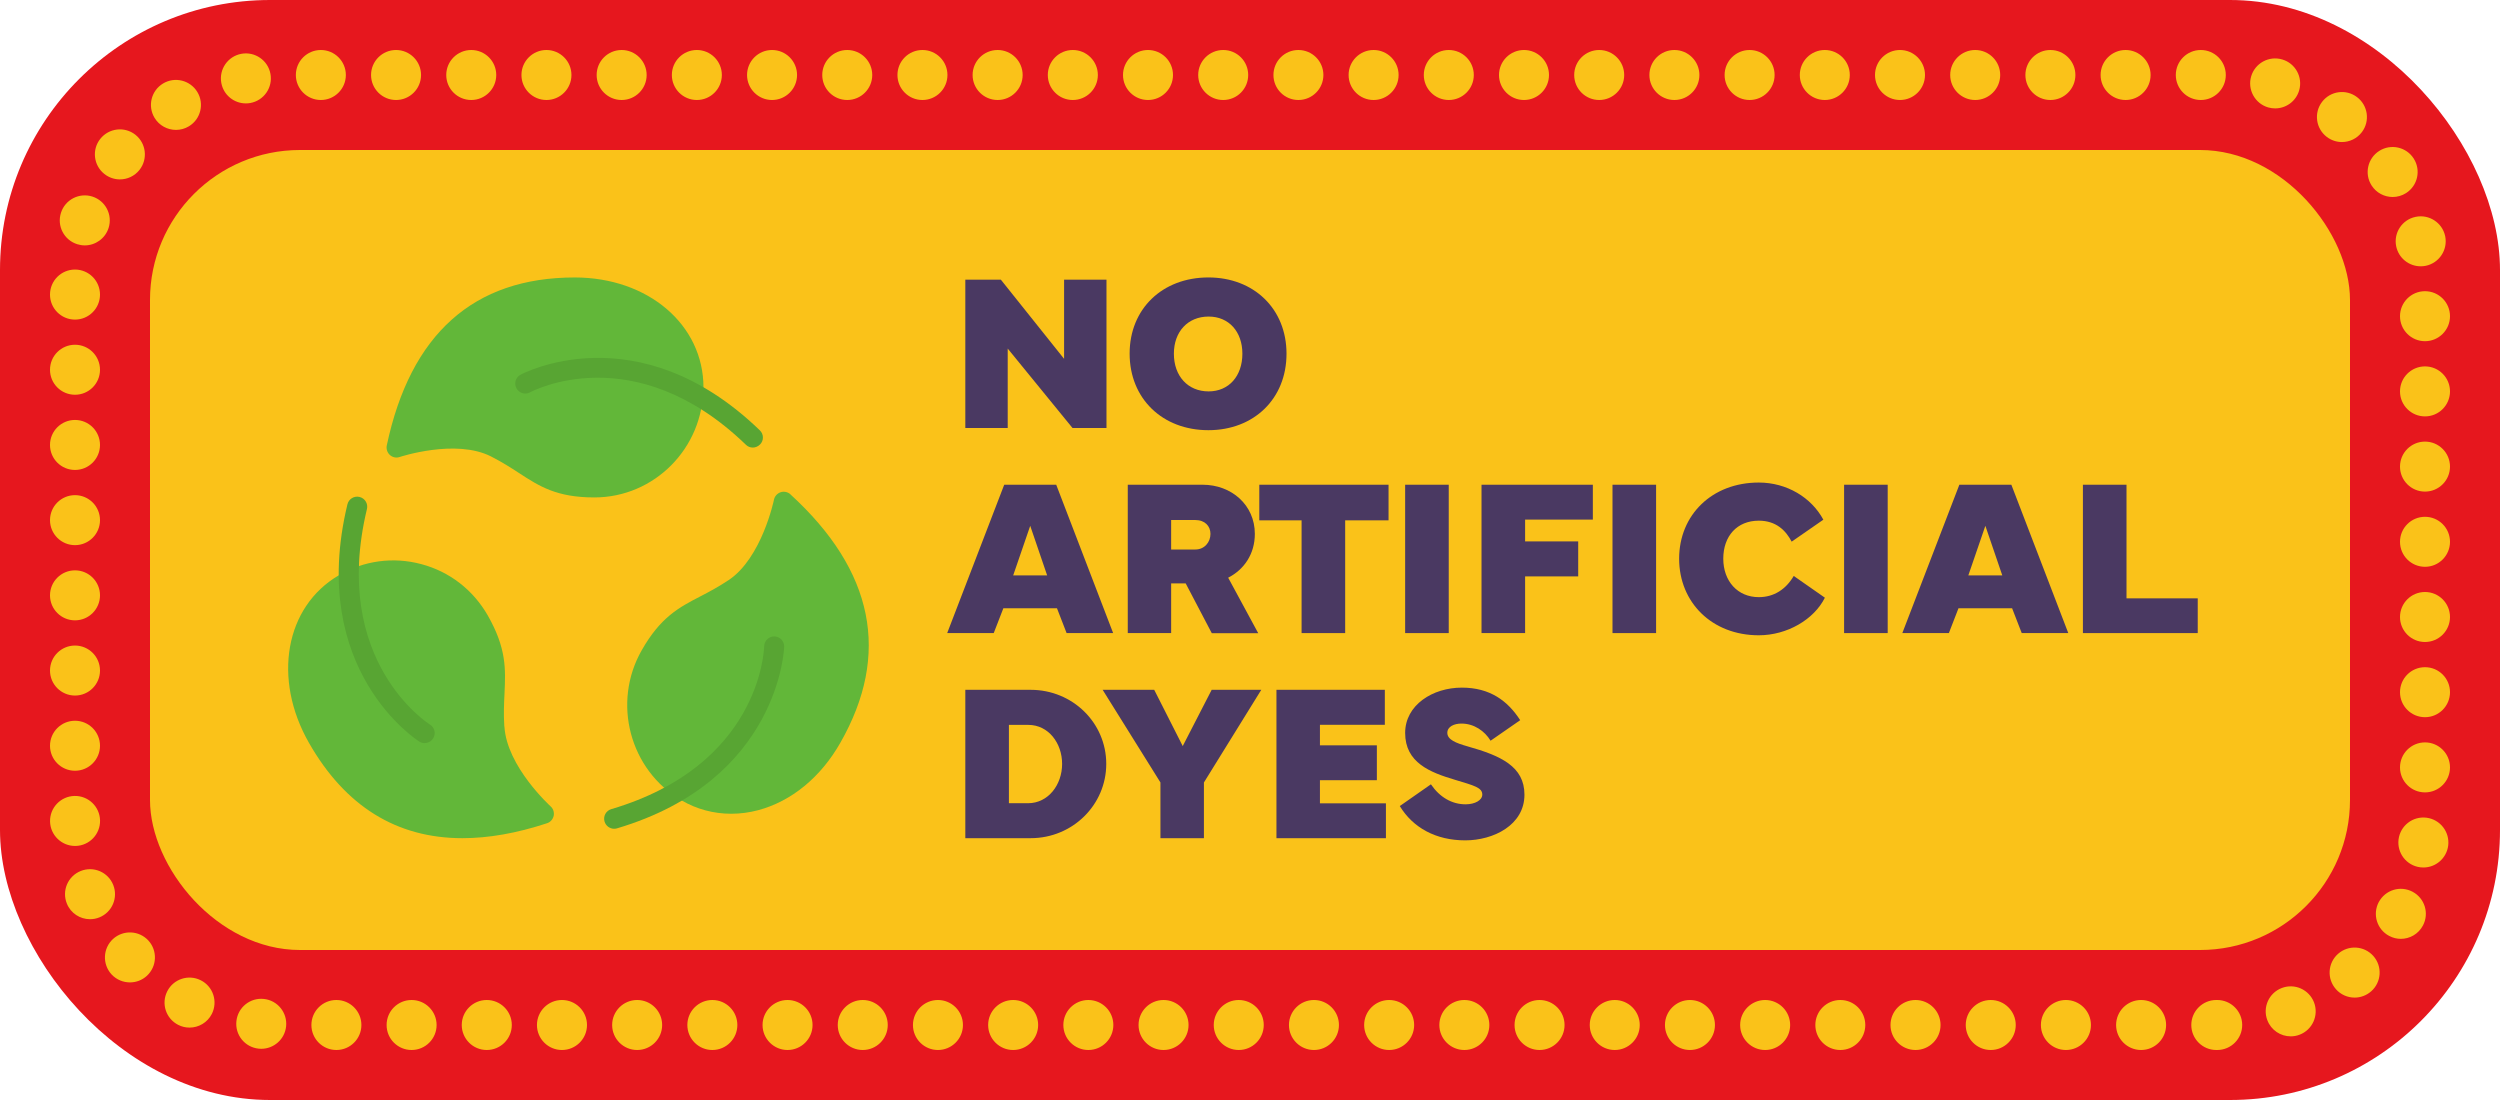 <?xml version="1.0" encoding="UTF-8"?>
<svg id="Layer_1" data-name="Layer 1" xmlns="http://www.w3.org/2000/svg" version="1.1" viewBox="0 0 500 220">
  <defs>
    <style>
      .cls-1 {
        fill: #62b739;
      }

      .cls-1, .cls-2, .cls-3, .cls-4, .cls-5 {
        stroke-width: 0px;
      }

      .cls-2 {
        fill: #4a3962;
      }

      .cls-3 {
        fill: #fac219;
      }

      .cls-4 {
        fill: #e6171e;
      }

      .cls-5 {
        fill: #58a533;
      }
    </style>
  </defs>
  <g>
    <rect class="cls-4" width="500" height="220" rx="54" ry="54"/>
    <rect class="cls-3" x="30" y="30" width="440" height="160" rx="30" ry="30"/>
    <path class="cls-3" d="M443.35,210h-.09c-2.76,0-5-2.24-5-5h0c0-2.76,2.24-5,5-5h.16c2.76-.01,5.01,2.22,5.02,4.979h0c.011,2.761-2.22,5.011-4.979,5.021h-.11ZM423.22,205c0-2.76,2.24-5,5-5h0c2.76,0,5,2.24,5,5h0c0,2.76-2.24,5-5,5h0c-2.76,0-5-2.24-5-5ZM408.18,205c0-2.76,2.24-5,5-5h0c2.771,0,5.01,2.24,5.01,5h0c0,2.76-2.239,5-5.01,5h0c-2.76,0-5-2.24-5-5ZM393.149,205c0-2.76,2.23-5,5-5h0c2.75,0,5,2.24,5,5h0c0,2.76-2.25,5-5,5h0c-2.77,0-5-2.24-5-5ZM378.1,205c0-2.76,2.24-5,5.01-5h0c2.761,0,5,2.24,5,5h0c0,2.76-2.239,5-5,5h0c-2.77,0-5.01-2.24-5.01-5ZM363.069,205c0-2.76,2.23-5,5-5h0c2.761,0,4.99,2.24,4.99,5h0c0,2.76-2.229,5-4.99,5h0c-2.77,0-5-2.24-5-5ZM348.03,205c0-2.76,2.239-5,5-5h0c2.76,0,5,2.24,5,5h0c0,2.76-2.24,5-5,5h0c-2.761,0-5-2.24-5-5ZM332.99,205c0-2.76,2.239-5,5-5h0c2.76,0,5,2.24,5,5h0c0,2.76-2.24,5-5,5h0c-2.761,0-5-2.24-5-5ZM317.95,205c0-2.76,2.239-5,5-5h0c2.76,0,5,2.24,5,5h0c0,2.76-2.24,5-5,5h0c-2.761,0-5-2.24-5-5ZM302.91,205c0-2.76,2.239-5,5-5h0c2.76,0,5,2.24,5,5h0c0,2.76-2.24,5-5,5h0c-2.761,0-5-2.24-5-5ZM287.87,205c0-2.76,2.239-5,5-5h0c2.76,0,5,2.24,5,5h0c0,2.76-2.24,5-5,5h0c-2.761,0-5-2.24-5-5ZM272.83,205c0-2.76,2.239-5,5-5h0c2.76,0,5,2.24,5,5h0c0,2.76-2.24,5-5,5h0c-2.761,0-5-2.24-5-5ZM257.79,205c0-2.76,2.24-5,5-5h0c2.76,0,5,2.24,5,5h0c0,2.76-2.24,5-5,5h0c-2.76,0-5-2.24-5-5ZM242.75,205c0-2.76,2.24-5,5-5h0c2.76,0,5,2.24,5,5h0c0,2.76-2.24,5-5,5h0c-2.76,0-5-2.24-5-5ZM227.71,205c0-2.76,2.24-5,5-5h0c2.76,0,5,2.24,5,5h0c0,2.76-2.24,5-5,5h0c-2.76,0-5-2.24-5-5ZM212.67,205c0-2.76,2.24-5,5-5h0c2.76,0,5,2.24,5,5h0c0,2.76-2.24,5-5,5h0c-2.76,0-5-2.24-5-5ZM197.63,205c0-2.76,2.24-5,5-5h0c2.76,0,5,2.24,5,5h0c0,2.76-2.24,5-5,5h0c-2.76,0-5-2.24-5-5ZM182.59,205c0-2.76,2.24-5,5-5h0c2.76,0,5,2.24,5,5h0c0,2.76-2.24,5-5,5h0c-2.76,0-5-2.24-5-5ZM167.55,205c0-2.76,2.24-5,5-5h0c2.76,0,5,2.24,5,5h0c0,2.76-2.24,5-5,5h0c-2.76,0-5-2.24-5-5ZM152.51,205c0-2.76,2.24-5,5-5h0c2.76,0,5,2.24,5,5h0c0,2.76-2.24,5-5,5h0c-2.76,0-5-2.24-5-5ZM137.47,205c0-2.76,2.24-5,5-5h0c2.77,0,5,2.24,5,5h0c0,2.76-2.23,5-5,5h0c-2.76,0-5-2.24-5-5ZM122.43,205c0-2.76,2.24-5,5-5h0c2.77,0,5,2.24,5,5h0c0,2.76-2.23,5-5,5h0c-2.76,0-5-2.24-5-5ZM107.39,205c0-2.76,2.24-5,5-5h0c2.77,0,5.01,2.24,5.01,5h0c0,2.76-2.24,5-5.01,5h0c-2.76,0-5-2.24-5-5ZM92.35,205c0-2.76,2.24-5,5-5h0c2.77,0,5.01,2.24,5.01,5h0c0,2.76-2.24,5-5.01,5h0c-2.76,0-5-2.24-5-5ZM77.32,205c0-2.76,2.23-5,5-5h0c2.76,0,5,2.24,5,5h0c0,2.76-2.24,5-5,5h0c-2.77,0-5-2.24-5-5ZM62.28,205c0-2.76,2.23-5,5-5h0c2.76,0,5,2.24,5,5h0c0,2.76-2.24,5-5,5h0c-2.77,0-5-2.24-5-5ZM51.72,209.729c-2.75-.29-4.74-2.75-4.44-5.5h0c.29-2.75,2.75-4.739,5.5-4.439h0c2.75.29,4.73,2.76,4.44,5.5h0c-.27,2.569-2.45,4.47-4.97,4.47h0c-.18,0-.35-.01-.53-.03ZM453.47,204.05c-.99-2.58.311-5.47,2.89-6.45h0c2.58-.99,5.46.311,6.45,2.891h0c.98,2.579-.31,5.47-2.89,6.449h0c-.59.23-1.19.33-1.78.33h0c-2.01,0-3.91-1.22-4.67-3.22ZM35.65,204.979c-2.47-1.25-3.45-4.26-2.2-6.72h0c1.24-2.46,4.25-3.45,6.71-2.2h0c2.47,1.24,3.45,4.25,2.21,6.721h0c-.88,1.739-2.64,2.739-4.47,2.739h0c-.76,0-1.53-.17-2.25-.54ZM467.18,197.83c-1.83-2.07-1.64-5.23.43-7.061h0c2.07-1.83,5.221-1.64,7.061.431h0c1.83,2.069,1.64,5.229-.43,7.06h0c-.95.84-2.141,1.26-3.311,1.26h0c-1.39,0-2.76-.569-3.75-1.689ZM22.3,194.87c-1.86-2.04-1.73-5.2.3-7.07h0c2.04-1.86,5.2-1.73,7.07.3h0c1.87,2.04,1.73,5.2-.3,7.07h0c-.96.88-2.17,1.31-3.38,1.31h0c-1.35,0-2.7-.54-3.69-1.609ZM477.83,187.18c-2.44-1.29-3.37-4.31-2.08-6.76v.01c1.3-2.45,4.319-3.38,6.76-2.08h0c2.44,1.29,3.37,4.311,2.08,6.75h0c-.9,1.7-2.63,2.67-4.42,2.67h0c-.79,0-1.59-.189-2.34-.59ZM13.37,180.71c-1.04-2.561.2-5.48,2.77-6.51h0c2.56-1.03,5.47.21,6.5,2.77h0c1.03,2.57-.21,5.48-2.77,6.51h0c-.61.25-1.24.36-1.87.36h0c-1.98,0-3.85-1.18-4.63-3.13ZM484.05,173.46c-2.74-.34-4.68-2.84-4.34-5.58h0c.35-2.74,2.84-4.68,5.58-4.34h0c2.74.34,4.689,2.84,4.35,5.58h0c-.32,2.529-2.479,4.38-4.96,4.38h0c-.21,0-.42-.01-.63-.04ZM10.01,164.3h0c-.06-2.76,2.13-5.05,4.89-5.11h0c2.76-.06,5.05,2.13,5.11,4.891h0c.06,2.76-2.13,5.05-4.89,5.109h-.11c-2.71,0-4.94-2.17-5-4.89ZM480,153.479c0-2.76,2.24-5,5-5h0c2.76,0,5,2.24,5,5h0c0,2.761-2.24,5-5,5h0c-2.76,0-5-2.239-5-5ZM10,149.149c0-2.76,2.24-5,5-5h0c2.76,0,5,2.24,5,5h0c0,2.761-2.24,5-5,5h0c-2.76,0-5-2.239-5-5ZM480,138.439c0-2.76,2.24-5,5-5h0c2.76,0,5,2.24,5,5h0c0,2.761-2.24,5-5,5h0c-2.76,0-5-2.239-5-5ZM10,134.109c0-2.76,2.24-5,5-5h0c2.76,0,5,2.24,5,5h0c0,2.761-2.24,5-5,5h0c-2.76,0-5-2.239-5-5ZM480,123.399c0-2.76,2.24-5,5-5h0c2.76,0,5,2.24,5,5h0c0,2.761-2.24,5-5,5h0c-2.76,0-5-2.239-5-5ZM10,119.069c0-2.76,2.24-5,5-5h0c2.76,0,5,2.24,5,5h0c0,2.761-2.24,5-5,5h0c-2.76,0-5-2.239-5-5ZM480,108.36c0-2.76,2.24-5,5-5h0c2.76,0,5,2.24,5,5h0c0,2.76-2.24,5-5,5h0c-2.76,0-5-2.239-5-5ZM10,104.03c0-2.76,2.24-5,5-5h0c2.76,0,5,2.24,5,5h0c0,2.76-2.24,5-5,5h0c-2.76,0-5-2.24-5-5ZM480,93.32c0-2.76,2.24-5,5-5h0c2.76,0,5,2.24,5,5h0c0,2.76-2.24,5-5,5h0c-2.76,0-5-2.24-5-5ZM10,88.99c0-2.76,2.24-5,5-5h0c2.76,0,5,2.24,5,5h0c0,2.77-2.24,5-5,5h0c-2.76,0-5-2.23-5-5ZM480,78.28c0-2.76,2.24-5,5-5h0c2.76,0,5,2.24,5,5h0c0,2.76-2.24,5-5,5h0c-2.76,0-5-2.24-5-5ZM10,73.95c0-2.76,2.24-5,5-5h0c2.76,0,5,2.24,5,5h0c0,2.77-2.24,5-5,5h0c-2.76,0-5-2.23-5-5ZM480,63.24c0-2.76,2.24-5,5-5h0c2.76,0,5,2.24,5,5h0c0,2.76-2.24,5-5,5h0c-2.76,0-5-2.24-5-5ZM10,58.92c0-2.77,2.24-5.01,5-5.01h0c2.76,0,5,2.24,5,5.01h0c0,2.76-2.24,5-5,5h0c-2.76,0-5-2.24-5-5ZM479.24,49.27h0c-.561-2.7,1.18-5.35,3.89-5.9h0c2.7-.56,5.35,1.18,5.91,3.88h0c.55,2.71-1.19,5.35-3.891,5.91h0c-.34.07-.68.1-1.01.1h0c-2.33,0-4.41-1.62-4.899-3.99ZM15.44,48.84c-2.63-.83-4.09-3.64-3.25-6.27h0c.83-2.64,3.65-4.09,6.28-3.26h0c2.63.84,4.09,3.65,3.25,6.28h0c-.68,2.13-2.65,3.49-4.76,3.49h0c-.51,0-1.02-.08-1.52-.24ZM474.31,37.08h0c-1.479-2.33-.79-5.42,1.54-6.9h0c2.33-1.48,5.42-.79,6.9,1.54h0c1.479,2.33.79,5.42-1.54,6.9h0c-.84.53-1.76.78-2.68.78h0c-1.65,0-3.271-.82-4.221-2.32ZM20.88,34.8c-2.17-1.72-2.54-4.86-.83-7.02h0c1.72-2.17,4.86-2.54,7.03-.83h0c2.16,1.71,2.53,4.86.82,7.03h0c-.99,1.25-2.45,1.9-3.93,1.9h0c-1.08,0-2.18-.36-3.09-1.08ZM465.38,27.4h0c-2.21-1.67-2.65-4.8-.98-7.01h0c1.66-2.2,4.801-2.64,7-.97h0c2.2,1.66,2.641,4.8.98,7h0c-.98,1.3-2.48,1.99-3.99,1.99h0c-1.05,0-2.109-.33-3.01-1.01ZM30.91,23.57c-1.43-2.37-.67-5.44,1.7-6.87h0c2.36-1.42,5.43-.66,6.86,1.7h0c1.43,2.36.67,5.44-1.69,6.86h0c-.81.49-1.7.72-2.58.72h0c-1.7,0-3.35-.86-4.29-2.41ZM453.62,21.48c-2.641-.78-4.16-3.56-3.391-6.2h0c.78-2.65,3.561-4.17,6.21-3.39h0c2.65.77,4.16,3.55,3.391,6.2h0c-.641,2.18-2.63,3.59-4.8,3.59h0c-.461,0-.94-.06-1.41-.2ZM44.26,16.58c-.5-2.71,1.3-5.32,4.02-5.82h0c2.71-.49,5.32,1.31,5.81,4.02h0c.5,2.72-1.3,5.32-4.02,5.82h0c-.3.06-.6.08-.9.08h0c-2.37,0-4.47-1.68-4.91-4.1ZM435.16,15c0-2.76,2.239-5,5-5h0c2.76,0,5,2.24,5,5h0c0,2.76-2.24,5-5,5h0c-2.761,0-5-2.24-5-5ZM420.12,15c0-2.76,2.239-5,5-5h0c2.76,0,5,2.24,5,5h0c0,2.76-2.24,5-5,5h0c-2.761,0-5-2.24-5-5ZM405.08,15c0-2.76,2.239-5,5-5h0c2.76,0,5,2.24,5,5h0c0,2.76-2.24,5-5,5h0c-2.761,0-5-2.24-5-5ZM390.04,15c0-2.76,2.24-5,5-5h0c2.76,0,5,2.24,5,5h0c0,2.76-2.24,5-5,5h0c-2.76,0-5-2.24-5-5ZM375,15c0-2.76,2.24-5,5-5h0c2.76,0,5,2.24,5,5h0c0,2.76-2.24,5-5,5h0c-2.76,0-5-2.24-5-5ZM359.96,15c0-2.76,2.24-5,5-5h0c2.76,0,5,2.24,5,5h0c0,2.76-2.24,5-5,5h0c-2.76,0-5-2.24-5-5ZM344.92,15c0-2.76,2.24-5,5-5h0c2.76,0,5,2.24,5,5h0c0,2.76-2.24,5-5,5h0c-2.76,0-5-2.24-5-5ZM329.88,15c0-2.76,2.24-5,5-5h0c2.76,0,5,2.24,5,5h0c0,2.76-2.24,5-5,5h0c-2.76,0-5-2.24-5-5ZM314.84,15c0-2.76,2.24-5,5-5h0c2.76,0,5,2.24,5,5h0c0,2.76-2.24,5-5,5h0c-2.76,0-5-2.24-5-5ZM299.8,15c0-2.76,2.24-5,5-5h0c2.76,0,5,2.24,5,5h0c0,2.76-2.24,5-5,5h0c-2.76,0-5-2.24-5-5ZM284.76,15c0-2.76,2.24-5,5-5h0c2.76,0,5,2.24,5,5h0c0,2.76-2.24,5-5,5h0c-2.76,0-5-2.24-5-5ZM269.72,15c0-2.76,2.24-5,5-5h0c2.76,0,5,2.24,5,5h0c0,2.76-2.24,5-5,5h0c-2.76,0-5-2.24-5-5ZM254.689,15c0-2.76,2.23-5,4.99-5h0c2.76,0,5,2.24,5,5h0c0,2.76-2.24,5-5,5h0c-2.76,0-4.99-2.24-4.99-5ZM239.64,15c0-2.76,2.24-5,5-5h0c2.77,0,5,2.24,5,5h0c0,2.76-2.23,5-5,5h0c-2.76,0-5-2.24-5-5ZM224.6,15c0-2.76,2.24-5,5-5h0c2.77,0,5,2.24,5,5h0c0,2.76-2.23,5-5,5h0c-2.76,0-5-2.24-5-5ZM209.56,15c0-2.76,2.24-5,5-5h0c2.77,0,5.01,2.24,5.01,5h0c0,2.76-2.24,5-5.01,5h0c-2.76,0-5-2.24-5-5ZM194.52,15c0-2.76,2.24-5,5.01-5h0c2.76,0,5,2.24,5,5h0c0,2.76-2.24,5-5,5h0c-2.77,0-5.01-2.24-5.01-5ZM179.49,15c0-2.76,2.23-5,5-5h0c2.76,0,5,2.24,5,5h0c0,2.76-2.24,5-5,5h0c-2.77,0-5-2.24-5-5ZM164.45,15c0-2.76,2.23-5,5-5h0c2.76,0,5,2.24,5,5h0c0,2.76-2.24,5-5,5h0c-2.77,0-5-2.24-5-5ZM149.41,15c0-2.76,2.24-5,5-5h0c2.76,0,5,2.24,5,5h0c0,2.76-2.24,5-5,5h0c-2.76,0-5-2.24-5-5ZM134.37,15c0-2.76,2.24-5,5-5h0c2.76,0,5,2.24,5,5h0c0,2.76-2.24,5-5,5h0c-2.76,0-5-2.24-5-5ZM119.33,15c0-2.76,2.24-5,5-5h0c2.76,0,5,2.24,5,5h0c0,2.76-2.24,5-5,5h0c-2.76,0-5-2.24-5-5ZM104.29,15c0-2.76,2.24-5,5-5h0c2.76,0,5,2.24,5,5h0c0,2.76-2.24,5-5,5h0c-2.76,0-5-2.24-5-5ZM89.25,15c0-2.76,2.24-5,5-5h0c2.76,0,5,2.24,5,5h0c0,2.76-2.24,5-5,5h0c-2.76,0-5-2.24-5-5ZM74.21,15c0-2.76,2.24-5,5-5h0c2.76,0,5,2.24,5,5h0c0,2.76-2.24,5-5,5h0c-2.76,0-5-2.24-5-5ZM59.17,15c0-2.76,2.24-5,5-5h0c2.76,0,5,2.24,5,5h0c0,2.76-2.24,5-5,5h0c-2.76,0-5-2.24-5-5Z"/>
  </g>
  <g>
    <path class="cls-2" d="M193.064,55.927h7.102l12.651,15.841v-15.841h8.478v29.673h-6.795l-12.958-15.885v15.885h-8.478v-29.673Z"/>
    <path class="cls-2" d="M225.926,70.719c0-8.98,6.577-15.23,15.754-15.23,9.09,0,15.623,6.271,15.623,15.252,0,9.024-6.533,15.295-15.623,15.295-9.177,0-15.754-6.293-15.754-15.317ZM241.724,78.28c4.042,0,6.752-3.059,6.752-7.539,0-4.414-2.71-7.429-6.752-7.429-4.151,0-6.948,3.015-6.948,7.429,0,4.479,2.797,7.539,6.948,7.539Z"/>
    <path class="cls-2" d="M189.438,126.618l11.405-29.673h10.401l11.384,29.673h-9.308l-1.923-4.96h-10.729l-1.923,4.96h-9.308ZM202.635,115.081h6.796l-3.387-9.92-3.409,9.92Z"/>
    <path class="cls-2" d="M225.554,126.618v-29.673h14.968c5.747,0,10.445,4.021,10.445,9.833,0,4.042-2.164,7.145-5.332,8.762l6.009,11.1h-9.286l-5.223-9.964h-2.906v9.942h-8.675ZM234.229,104.003v5.899h4.829c1.857,0,3.037-1.485,3.037-3.124,0-1.552-1.114-2.775-3.037-2.775h-4.829Z"/>
    <path class="cls-2" d="M251.86,96.945h25.85v7.123h-8.675v22.55h-8.719v-22.55h-8.456v-7.123Z"/>
    <path class="cls-2" d="M289.748,126.618h-8.719v-29.673h8.719v29.673Z"/>
    <path class="cls-2" d="M296.302,96.945h22.267v6.97h-13.548v4.37h10.619v6.992h-10.619v11.341h-8.719v-29.673Z"/>
    <path class="cls-2" d="M331.218,126.618h-8.719v-29.673h8.719v29.673Z"/>
    <path class="cls-2" d="M335.827,111.738c0-8.74,6.556-15.23,15.929-15.23,5.594,0,10.511,2.972,12.914,7.43l-6.337,4.392c-1.18-2.25-3.124-4.195-6.577-4.195-4.348,0-7.101,3.081-7.101,7.604,0,4.479,2.862,7.691,7.101,7.691,3.016,0,5.419-1.552,6.992-4.239l6.228,4.348c-2.163,4.349-7.538,7.518-13.22,7.518-9.373,0-15.929-6.577-15.929-15.317Z"/>
    <path class="cls-2" d="M377.538,126.618h-8.719v-29.673h8.719v29.673Z"/>
    <path class="cls-2" d="M380.465,126.618l11.406-29.673h10.4l11.385,29.673h-9.309l-1.923-4.96h-10.729l-1.923,4.96h-9.309ZM393.663,115.081h6.795l-3.387-9.92-3.408,9.92Z"/>
    <path class="cls-2" d="M439.547,126.618h-22.965v-29.673h8.719v22.725h14.246v6.948Z"/>
    <path class="cls-2" d="M193.064,137.963h13.066c8.391,0,15.121,6.599,15.121,14.814,0,8.194-6.73,14.858-15.121,14.858h-13.066v-29.673ZM201.783,144.977v15.667h3.823c4.043,0,6.817-3.692,6.817-7.866,0-4.151-2.731-7.801-6.752-7.801h-3.889Z"/>
    <path class="cls-2" d="M230.843,137.963l5.702,11.253,5.791-11.253h9.92l-11.472,18.529v11.144h-8.696v-11.144l-11.559-18.529h10.313Z"/>
    <path class="cls-2" d="M255.291,137.963h21.676v6.992h-12.979v4.107h11.385v6.971h-11.385v4.632h13.198v6.971h-21.895v-29.673Z"/>
    <path class="cls-2" d="M286.186,156.863c1.748,2.578,4.195,3.999,6.927,3.999,1.901,0,3.344-.83,3.344-1.945,0-1.398-1.596-1.791-5.507-2.972-4.895-1.464-9.92-3.387-9.92-9.352,0-5.594,5.506-9.068,11.34-9.068,5.616,0,9.156,2.622,11.669,6.512l-5.922,4.108c-1.18-1.945-3.3-3.431-5.834-3.431-1.42,0-2.818.59-2.818,1.856,0,1.377,1.77,2.055,3.998,2.688,6.687,1.879,11.428,4.021,11.428,9.68,0,6.096-6.228,9.134-11.843,9.134-5.878,0-10.467-2.535-13.089-6.861l6.228-4.349Z"/>
  </g>
  <g>
    <path class="cls-1" d="M140.695,77.5c0-12.556-11.074-22.008-25.753-22.008-20.206,0-32.862,11.315-37.588,33.603-.14.701.1,1.422.621,1.902.541.481,1.282.641,1.963.401.12-.04,11.194-3.685,18.244-.12,2.243,1.141,3.985,2.263,5.647,3.344,4.025,2.623,7.49,4.866,15.039,4.866,12.015,0,21.788-9.873,21.788-22.008l.04.02Z"/>
    <path class="cls-1" d="M100.863,145.307c-.16-2.543-.06-4.626.04-6.629.22-4.826.421-8.972-3.344-15.58-2.924-5.107-7.63-8.771-13.297-10.273-5.607-1.502-11.475-.721-16.481,2.223-10.754,6.268-13.317,20.687-5.988,33.523,7.249,12.696,17.543,19.065,30.7,19.065,5.187,0,10.814-.981,16.902-2.984.681-.22,1.182-.781,1.342-1.482.14-.701-.08-1.422-.621-1.902-.08-.08-8.771-7.97-9.232-15.961l-.02 0Z"/>
    <path class="cls-1" d="M158.097,98.867c-.541-.481-1.282-.641-1.963-.421s-1.202.801-1.342,1.502c-.02.12-2.443,11.655-9.052,16.061-2.103,1.402-3.925,2.363-5.707,3.284-4.245,2.203-7.91,4.125-11.675,10.734-6.008,10.514-2.423,23.991,7.97,30.059,3.024,1.762,6.428,2.663,9.913,2.663,1.802,0,3.625-.24,5.427-.721,6.629-1.782,12.476-6.568,16.401-13.477,10.093-17.683,6.729-34.404-9.993-49.684h.02Z"/>
  </g>
  <path class="cls-5" d="M150.568,89.515c-.501,0-1.001-.18-1.382-.561-22.429-21.648-42.955-10.614-43.156-10.494-.961.541-2.183.2-2.724-.781-.541-.961-.2-2.183.781-2.724.22-.12,23.35-12.576,47.882,11.114.801.761.821,2.043.04,2.824-.401.401-.921.621-1.442.621Z"/>
  <path class="cls-5" d="M84.923,148.631c-.36,0-.721-.1-1.041-.3-.22-.14-22.409-14.158-14.399-47.461.26-1.081,1.342-1.742,2.423-1.482s1.742,1.342,1.482,2.423c-7.329,30.499,12.396,42.975,12.596,43.096.941.581,1.242,1.802.661,2.744-.38.621-1.041.961-1.702.961l-.02.02Z"/>
  <path class="cls-5" d="M122.832,165.753c-.861,0-1.662-.561-1.922-1.442-.32-1.061.3-2.183,1.342-2.483,29.638-8.771,30.559-31.621,30.579-32.582.02-1.081.921-1.963,2.003-1.963h.04c1.101.02,1.983.941,1.963,2.043,0,.26-.921,26.694-33.443,36.347-.18.06-.38.08-.561.08Z"/>
</svg>